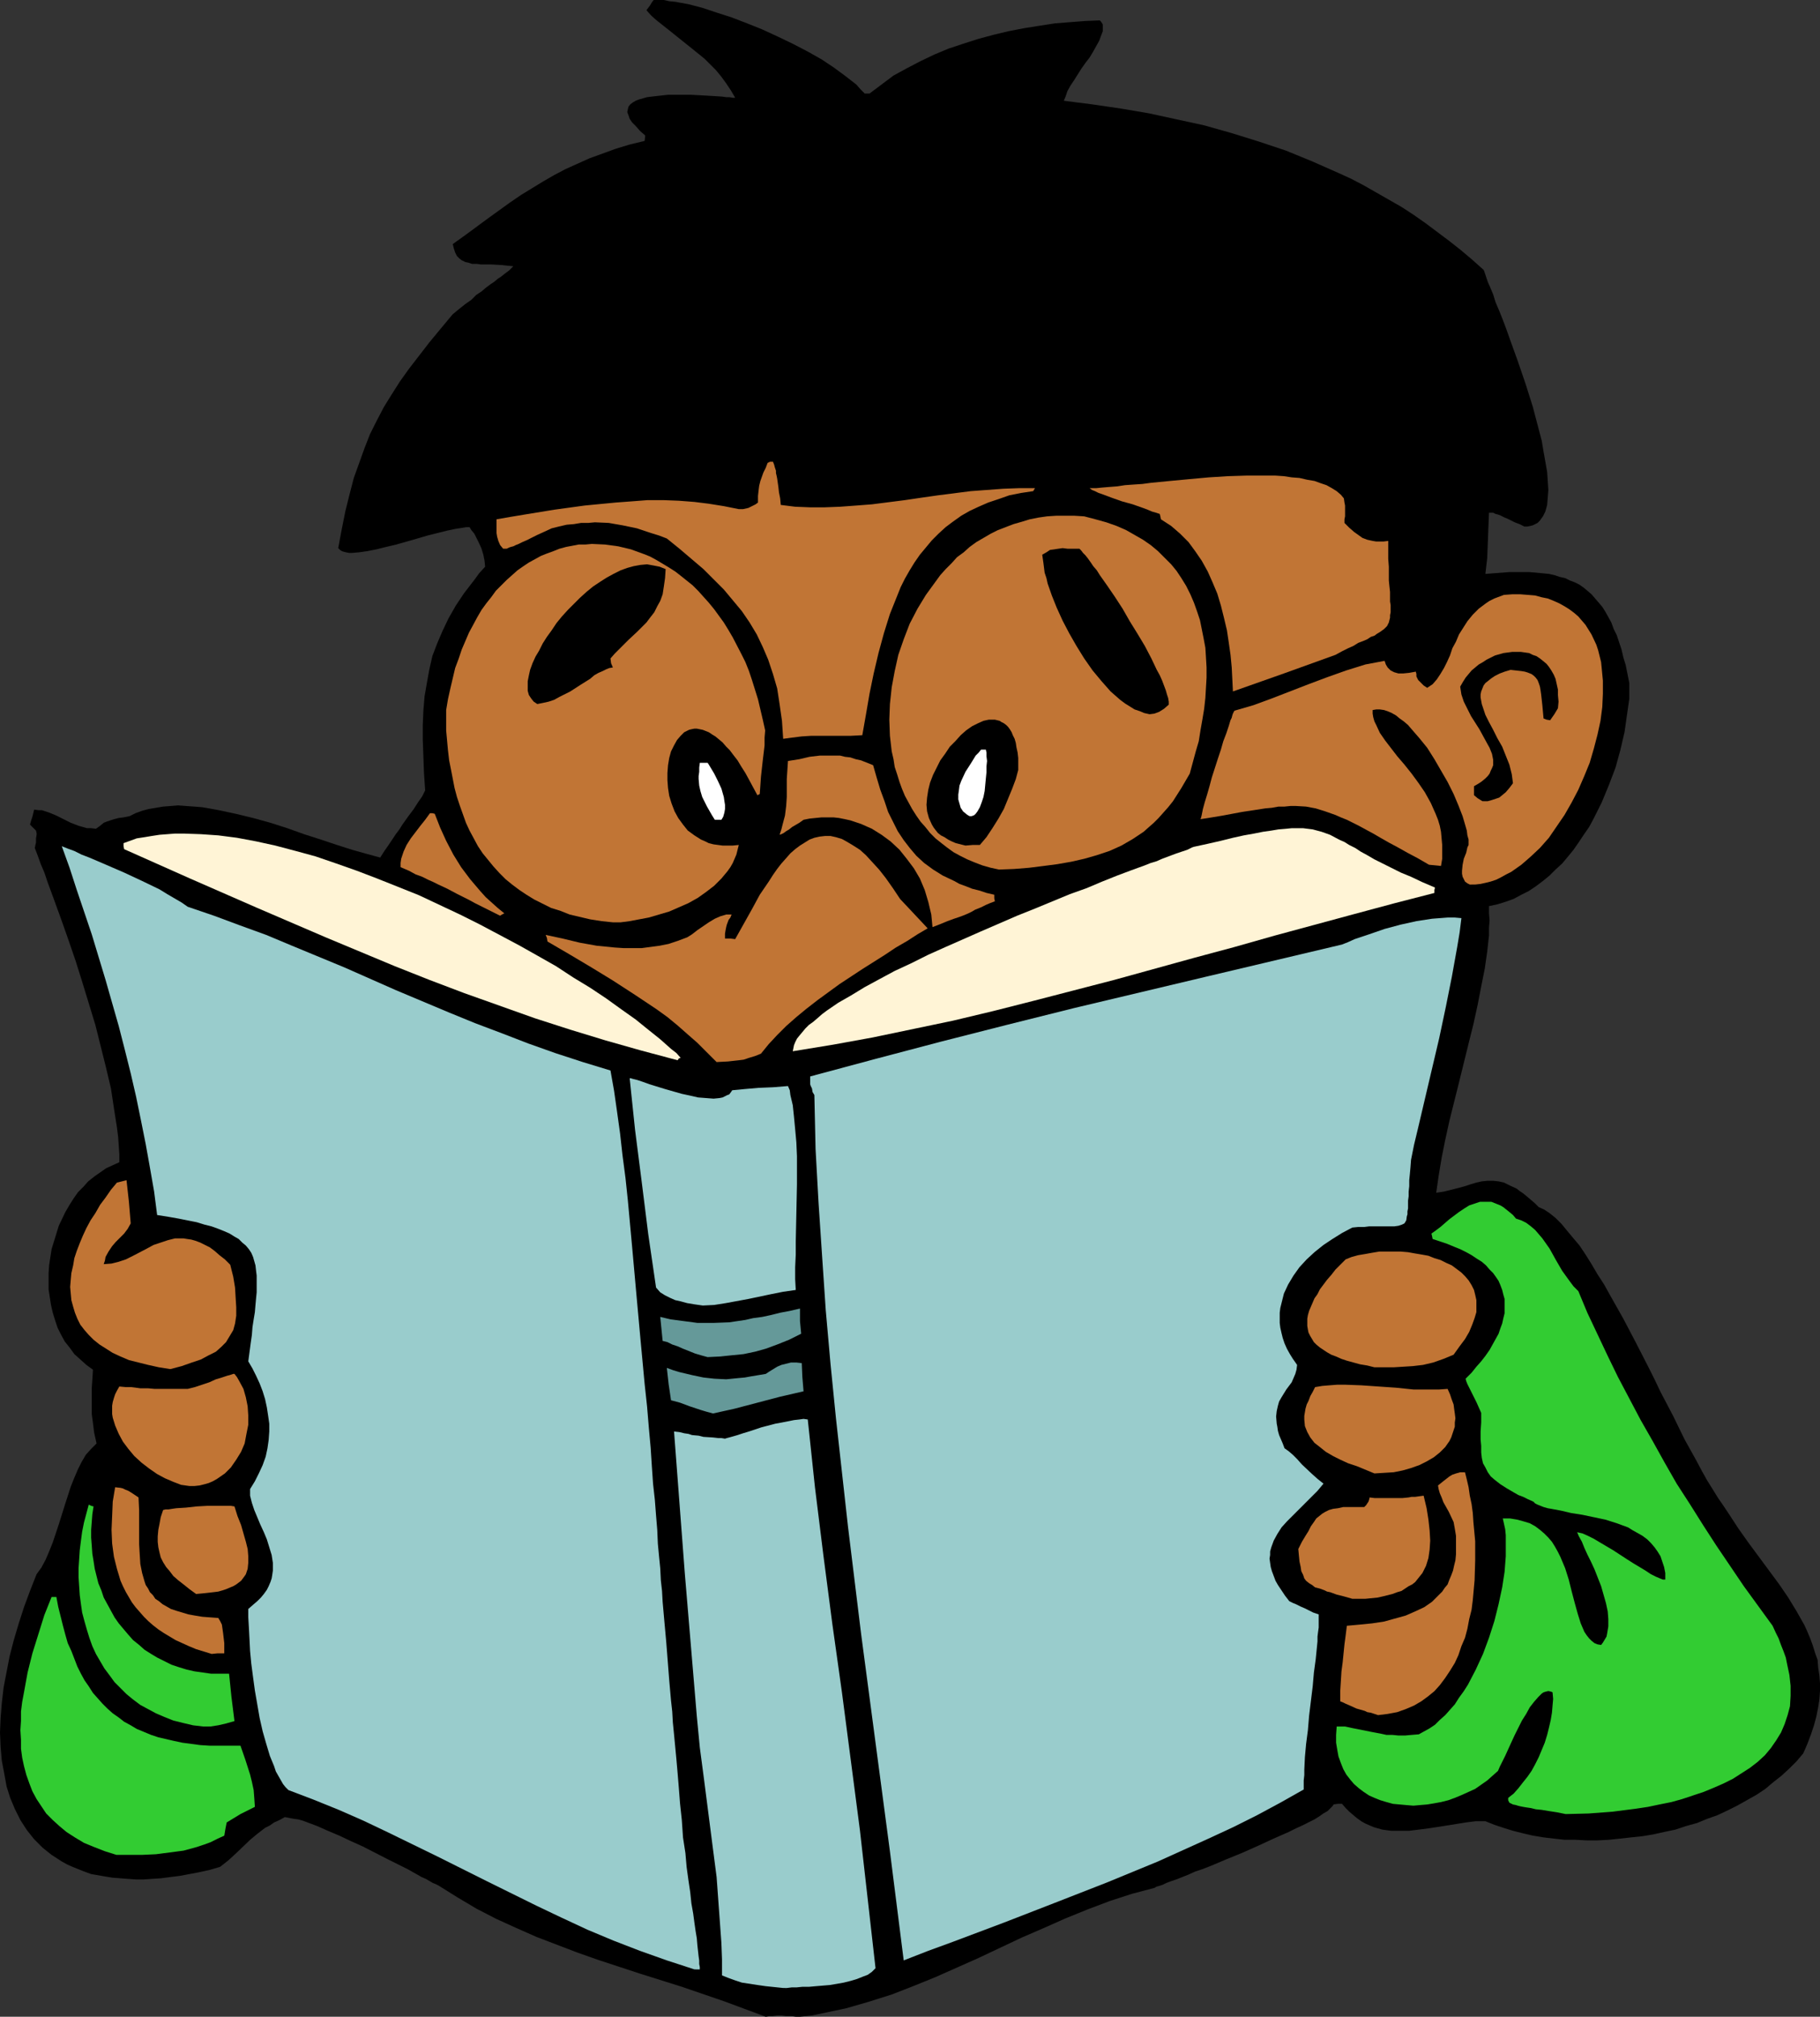 <?xml version="1.0" encoding="UTF-8" standalone="no"?>
<svg
   version="1.0"
   width="129.766mm"
   height="143.764mm"
   id="svg34"
   sodipodi:docname="Boy Reading 2.wmf"
   xmlns:inkscape="http://www.inkscape.org/namespaces/inkscape"
   xmlns:sodipodi="http://sodipodi.sourceforge.net/DTD/sodipodi-0.dtd"
   xmlns="http://www.w3.org/2000/svg"
   xmlns:svg="http://www.w3.org/2000/svg">
  <rect width="100%" height="100%" fill="#333333" stroke="none"/>
  <sodipodi:namedview
     id="namedview34"
     pagecolor="#ffffff"
     bordercolor="#000000"
     borderopacity="0.25"
     inkscape:showpageshadow="2"
     inkscape:pageopacity="0.0"
     inkscape:pagecheckerboard="0"
     inkscape:deskcolor="#d1d1d1"
     inkscape:document-units="mm" />
  <defs
     id="defs1">
    <pattern
       id="WMFhbasepattern"
       patternUnits="userSpaceOnUse"
       width="6"
       height="6"
       x="0"
       y="0" />
  </defs>
  <path
     style="fill:#000000;fill-opacity:1;fill-rule:evenodd;stroke:none"
     d="m 206.363,543.36 -5.656,-2.1 -5.656,-2.1 -11.312,-3.878 -11.312,-3.555 -11.312,-3.716 -5.494,-1.939 -5.494,-2.1 -5.494,-2.1 -5.494,-2.424 -5.333,-2.424 -5.333,-2.747 -5.171,-3.07 -5.171,-3.231 -0.646,-0.323 -0.808,-0.323 -1.939,-1.131 -1.131,-0.485 -1.131,-0.646 -2.586,-1.454 -2.909,-1.454 -2.909,-1.454 -6.302,-3.231 -3.232,-1.454 -3.07,-1.454 -3.07,-1.293 -2.909,-1.293 -2.586,-0.969 -1.293,-0.485 -1.131,-0.323 -1.131,-0.162 -0.97,-0.162 -0.808,-0.162 -0.808,-0.162 -1.454,0.808 -1.454,0.646 -1.131,0.808 -1.293,0.646 -2.101,1.616 -1.939,1.616 -3.717,3.555 -2.101,1.939 -2.262,1.777 -2.747,0.808 -2.909,0.646 -2.586,0.485 -2.586,0.485 -2.586,0.323 -2.424,0.323 -2.424,0.162 -2.262,0.162 h -2.262 l -2.101,-0.162 -2.101,-0.162 -2.101,-0.162 -1.939,-0.323 -3.717,-0.646 -1.778,-0.646 -1.616,-0.646 -1.616,-0.646 -1.454,-0.646 -1.454,-0.808 -2.747,-1.777 -2.424,-1.939 L 9.211,495.535 7.272,493.112 5.494,490.365 4.04,487.457 2.747,484.387 1.778,481.317 1.131,477.763 0.485,474.37 0.162,470.654 0,466.776 l 0.162,-3.878 0.323,-4.039 0.485,-4.201 0.808,-4.201 0.808,-4.201 1.131,-4.362 1.293,-4.362 1.454,-4.524 1.616,-4.362 1.778,-4.524 1.293,-1.777 1.131,-2.1 0.97,-2.262 0.97,-2.424 1.616,-4.847 1.616,-5.17 1.616,-5.009 0.97,-2.424 0.97,-2.262 0.97,-1.939 1.131,-1.939 1.454,-1.616 1.454,-1.454 -0.323,-1.454 -0.323,-1.454 -0.323,-2.585 -0.323,-2.424 v -2.424 -2.1 -2.424 l 0.162,-2.424 0.162,-2.585 -1.778,-1.293 -1.616,-1.454 -1.616,-1.454 -1.293,-1.777 -1.293,-1.616 -0.97,-1.777 -0.97,-1.939 -0.646,-1.939 -0.646,-2.1 -0.485,-2.1 -0.323,-2.1 -0.323,-2.1 v -2.262 -2.1 l 0.162,-2.262 0.323,-2.1 0.323,-2.1 0.646,-2.1 0.646,-2.1 0.646,-2.1 1.778,-3.716 1.131,-1.939 1.131,-1.777 1.131,-1.616 1.454,-1.454 1.293,-1.454 1.616,-1.293 1.616,-1.131 1.616,-1.131 1.778,-0.808 1.778,-0.808 v -2.1 l -0.162,-2.424 -0.162,-2.262 -0.323,-2.585 -0.808,-5.17 -0.808,-5.332 -1.293,-5.493 -1.454,-5.817 -1.454,-5.817 -1.778,-5.817 -1.778,-5.817 -1.778,-5.655 -1.939,-5.655 -1.939,-5.493 -1.939,-5.332 -1.778,-4.847 -0.808,-2.424 -0.97,-2.262 -0.808,-2.262 -0.808,-2.1 0.162,-0.808 0.162,-0.646 v -0.646 -0.485 l 0.162,-0.969 v -0.485 L 9.696,223.774 9.373,223.451 8.726,222.805 8.08,222.159 l 0.323,-1.131 0.323,-0.969 0.485,-1.939 1.131,0.162 h 0.97 l 1.939,0.646 1.939,0.808 1.939,0.969 1.939,0.969 2.101,0.808 2.262,0.646 h 1.131 l 1.293,0.162 1.131,-0.808 0.97,-0.808 0.808,-0.323 0.97,-0.323 0.97,-0.323 1.293,-0.323 1.293,-0.162 0.808,-0.162 0.808,-0.162 1.616,-0.808 1.778,-0.646 1.778,-0.485 1.939,-0.323 1.939,-0.323 2.101,-0.162 1.939,-0.162 2.101,0.162 2.262,0.162 2.101,0.162 4.525,0.808 4.525,0.969 4.686,1.131 4.686,1.293 4.525,1.454 4.525,1.616 4.525,1.454 4.363,1.454 4.04,1.293 4.04,1.131 1.778,0.485 1.778,0.485 1.131,-1.777 1.131,-1.616 0.97,-1.454 0.97,-1.454 0.97,-1.293 0.808,-1.293 1.616,-2.262 1.454,-1.939 1.131,-1.777 1.131,-1.616 0.808,-1.616 -0.323,-4.686 -0.162,-4.524 -0.162,-4.362 v -4.039 l 0.162,-3.878 0.323,-3.878 0.646,-3.716 0.646,-3.555 0.808,-3.555 1.293,-3.393 1.454,-3.393 1.616,-3.393 1.939,-3.393 2.262,-3.393 2.747,-3.555 1.293,-1.777 1.616,-1.777 -0.162,-1.616 -0.323,-1.616 -0.485,-1.616 -0.646,-1.454 -0.646,-1.293 -0.646,-1.293 -0.808,-0.969 -0.485,-0.808 h -0.808 l -0.97,0.162 -2.101,0.323 -2.262,0.485 -2.586,0.646 -2.586,0.646 -2.747,0.808 -5.656,1.616 -2.747,0.646 -2.586,0.646 -2.424,0.485 -2.262,0.323 -1.939,0.162 h -0.808 l -0.808,-0.162 -0.646,-0.162 -0.485,-0.162 -0.485,-0.323 -0.485,-0.485 0.97,-5.17 0.97,-4.847 1.131,-4.524 1.131,-4.362 1.454,-4.039 1.454,-4.039 1.454,-3.716 1.778,-3.555 1.939,-3.716 2.101,-3.393 2.262,-3.555 2.424,-3.393 2.747,-3.555 2.747,-3.555 3.07,-3.716 3.232,-3.878 1.778,-1.454 1.616,-1.293 1.616,-1.131 1.293,-1.293 1.454,-0.969 1.131,-0.969 1.293,-0.969 0.97,-0.646 0.97,-0.808 0.97,-0.646 0.808,-0.646 1.293,-0.969 0.485,-0.485 0.323,-0.323 0.323,-0.323 -1.616,-0.162 -1.454,-0.162 -2.909,-0.162 h -2.747 l -1.131,-0.162 h -1.293 l -0.97,-0.323 -0.808,-0.162 -0.97,-0.485 -0.646,-0.485 -0.646,-0.646 -0.485,-0.969 -0.323,-0.969 -0.323,-1.293 3.394,-2.424 3.07,-2.262 3.07,-2.262 2.909,-2.1 2.909,-2.1 3.07,-2.1 2.909,-1.777 2.909,-1.777 3.07,-1.777 3.07,-1.616 3.232,-1.454 3.232,-1.454 3.555,-1.293 3.555,-1.293 3.717,-1.131 4.04,-0.969 0.162,-1.454 -1.454,-1.293 -1.131,-1.293 -0.97,-0.969 -0.646,-0.969 -0.323,-0.969 -0.323,-0.808 0.162,-0.808 0.162,-0.646 0.485,-0.646 0.646,-0.485 0.808,-0.485 0.808,-0.323 1.131,-0.323 1.131,-0.323 1.293,-0.162 1.454,-0.162 2.909,-0.323 h 3.07 3.07 l 3.07,0.162 2.747,0.162 2.586,0.162 1.131,0.162 h 0.808 l 0.97,0.162 h 0.646 l -1.131,-1.939 -1.293,-1.939 -1.293,-1.777 -1.454,-1.777 -1.616,-1.616 -1.454,-1.454 -3.394,-2.747 -3.232,-2.585 L 180.022,7.917 176.952,5.493 175.497,4.201 174.205,2.747 175.174,1.454 175.659,0.646 176.144,0 h 1.293 1.454 l 1.454,0.323 1.616,0.162 1.778,0.323 1.778,0.323 3.717,0.969 3.878,1.293 4.04,1.293 4.202,1.616 4.04,1.616 4.202,1.939 4.04,1.939 4.04,2.1 3.717,2.1 3.394,2.262 3.07,2.262 1.454,1.131 1.454,1.131 1.131,1.293 1.131,1.131 h 1.293 l 3.232,-2.424 3.232,-2.424 3.555,-1.939 3.717,-1.939 3.717,-1.777 3.878,-1.616 3.878,-1.293 4.04,-1.293 4.202,-1.131 4.04,-0.969 4.202,-0.808 4.04,-0.646 4.202,-0.646 4.04,-0.323 4.202,-0.323 3.878,-0.162 0.323,0.323 0.323,0.485 0.162,0.323 v 0.646 1.131 l -0.485,1.293 -0.485,1.293 -0.808,1.454 -0.808,1.454 -0.97,1.616 -1.131,1.454 -1.131,1.616 -1.939,3.07 -0.97,1.454 -0.808,1.454 -0.485,1.454 -0.485,1.131 7.595,0.969 7.757,1.131 7.595,1.293 7.434,1.616 7.434,1.616 7.434,2.1 7.272,2.262 7.272,2.424 7.11,2.908 6.949,3.07 3.555,1.616 3.394,1.777 3.394,1.939 3.394,1.939 3.394,1.939 3.232,2.1 3.232,2.262 3.232,2.424 3.232,2.424 3.07,2.424 3.07,2.585 3.07,2.747 0.162,0.323 0.162,0.485 0.323,0.969 0.485,1.454 0.646,1.454 0.808,1.939 0.646,2.1 0.97,2.262 0.97,2.424 0.97,2.585 0.97,2.747 2.101,5.817 2.101,6.14 1.939,6.14 1.616,6.14 0.808,3.07 0.485,2.908 0.485,2.747 0.485,2.747 0.162,2.424 0.162,2.424 -0.162,2.1 -0.162,1.939 -0.485,1.777 -0.646,1.293 -0.485,0.646 -0.323,0.485 -0.646,0.646 -0.646,0.323 -0.646,0.323 -0.646,0.162 -0.808,0.162 h -0.808 l -1.293,-0.646 -1.293,-0.485 -0.97,-0.485 -0.97,-0.485 -0.808,-0.323 -0.646,-0.323 -0.646,-0.323 -0.485,-0.162 -0.646,-0.162 -0.646,-0.323 h -1.131 l -0.162,4.039 -0.162,4.201 -0.162,4.039 -0.485,4.201 2.101,-0.162 2.101,-0.162 2.101,-0.162 h 1.939 1.939 1.778 l 1.778,0.162 1.778,0.162 1.616,0.162 1.454,0.323 1.454,0.485 1.454,0.323 1.293,0.646 1.293,0.485 1.293,0.646 1.131,0.808 0.97,0.808 1.131,0.969 0.97,1.131 0.97,1.131 0.97,1.131 0.808,1.293 0.808,1.454 0.808,1.454 0.646,1.777 0.808,1.616 0.646,1.939 0.646,1.939 0.485,2.1 0.646,2.1 0.485,2.424 0.485,2.424 v 2.1 2.1 l -0.646,4.524 -0.646,4.524 -1.131,4.847 -1.293,4.686 -1.778,4.686 -1.939,4.686 -2.262,4.524 -1.131,2.1 -1.454,2.1 -1.293,1.939 -1.454,2.1 -1.454,1.777 -1.616,1.939 -1.778,1.616 -1.616,1.616 -1.778,1.454 -1.939,1.454 -1.939,1.293 -1.939,0.969 -2.101,1.131 -2.262,0.808 -2.101,0.646 -2.262,0.485 v 1.939 l 0.162,1.939 -0.162,1.939 v 2.1 l -0.485,4.362 -0.646,4.524 -0.97,4.847 -0.97,5.009 -1.131,5.17 -1.293,5.17 -2.586,10.502 -2.586,10.34 -1.131,5.17 -0.97,4.847 -0.808,4.847 -0.646,4.524 2.101,-0.323 1.939,-0.485 1.939,-0.485 1.778,-0.485 1.454,-0.485 1.616,-0.485 1.454,-0.323 1.616,-0.162 h 1.454 l 1.454,0.162 1.454,0.323 1.616,0.808 1.778,0.808 0.808,0.646 0.97,0.646 0.97,0.808 2.101,1.777 1.131,1.131 1.454,0.646 1.454,0.969 1.616,1.293 1.616,1.616 1.454,1.777 1.616,1.939 1.778,2.1 1.616,2.424 1.616,2.585 1.616,2.747 1.778,2.747 1.616,2.908 3.555,6.301 3.394,6.463 3.394,6.624 1.616,3.231 1.616,3.393 3.394,6.463 3.07,6.301 1.616,2.908 1.616,2.908 1.454,2.747 1.454,2.585 1.616,2.585 1.293,2.1 1.454,2.1 1.293,1.939 2.747,4.201 2.747,3.878 2.747,3.716 2.747,3.716 2.747,3.716 2.424,3.555 2.262,3.716 2.101,3.716 0.808,1.777 0.808,1.939 0.646,1.777 0.646,2.1 0.646,1.777 0.162,2.1 0.323,2.1 0.162,2.1 v 2.1 l -0.162,2.262 -0.323,2.1 -0.485,2.424 -0.646,2.424 -0.808,2.424 -0.97,2.585 -1.131,2.585 -1.778,2.1 -1.939,1.939 -2.101,1.939 -2.262,1.777 -2.101,1.777 -2.424,1.616 -2.586,1.454 -2.586,1.454 -2.586,1.293 -2.747,1.293 -2.747,0.969 -2.747,1.131 -2.909,0.808 -2.909,0.969 -3.07,0.646 -2.909,0.646 -2.909,0.485 -3.07,0.323 -2.909,0.323 -3.07,0.323 -3.07,0.162 h -2.909 l -3.07,-0.162 h -2.909 l -2.909,-0.323 -2.747,-0.323 -2.909,-0.485 -2.747,-0.646 -2.586,-0.646 -2.586,-0.808 -2.424,-0.808 -2.424,-0.969 h -2.586 l -2.586,0.323 -5.01,0.808 -5.171,0.808 -2.586,0.323 -2.586,0.323 h -2.424 -2.424 l -2.424,-0.323 -2.262,-0.646 -1.131,-0.485 -1.131,-0.485 -1.131,-0.646 -1.131,-0.808 -0.97,-0.808 -1.131,-0.969 -0.97,-0.969 -0.97,-1.131 h -1.131 l -1.131,0.162 -0.323,0.485 -0.646,0.646 -0.646,0.646 -1.131,0.646 -1.131,0.808 -1.293,0.808 -1.616,0.808 -1.616,0.808 -1.778,0.808 -1.939,0.969 -4.04,1.777 -4.202,1.939 -4.363,1.939 -4.363,1.777 -4.202,1.777 -2.101,0.808 -1.939,0.646 -1.778,0.808 -1.616,0.646 -1.616,0.646 -1.454,0.485 -1.293,0.485 -0.97,0.485 -0.97,0.323 -0.646,0.162 -0.323,0.162 -0.162,0.162 -6.141,1.616 -5.979,1.939 -5.979,2.262 -5.979,2.424 -5.818,2.585 -5.979,2.585 -5.818,2.747 -5.818,2.747 -5.818,2.585 -5.818,2.585 -5.979,2.424 -5.818,2.262 -6.141,1.939 -6.141,1.777 -3.07,0.646 -3.07,0.646 -3.07,0.646 -3.232,0.323 h -1.131 l -0.97,-0.162 h -0.97 -0.646 l -1.293,-0.162 h -0.97 l -1.454,0.162 h -0.808 z"
     id="path1" />
  <path
     style="fill:#99cccc;fill-opacity:1;fill-rule:evenodd;stroke:none"
     d="m 211.049,535.605 -4.686,-0.485 -2.262,-0.323 -2.101,-0.323 -2.101,-0.323 -1.939,-0.646 -1.778,-0.646 -1.616,-0.646 v -4.362 l -0.162,-4.362 -0.646,-8.886 -0.646,-8.886 -1.131,-8.725 -2.262,-17.611 -1.131,-8.563 -0.808,-8.402 -3.232,-38.454 -2.909,-38.292 1.454,0.162 1.293,0.323 1.131,0.162 0.97,0.323 1.778,0.162 1.293,0.323 2.586,0.162 1.454,0.162 h 0.808 l 0.97,0.162 0.485,-0.162 0.646,-0.162 1.131,-0.323 1.131,-0.323 1.454,-0.485 1.616,-0.485 3.394,-1.131 3.717,-0.969 1.778,-0.323 1.616,-0.323 1.616,-0.323 1.454,-0.162 1.131,-0.162 1.131,0.162 1.939,18.257 2.262,18.257 2.424,18.581 2.586,18.419 2.424,18.581 2.424,18.581 2.101,18.581 2.101,18.581 -0.97,0.969 -1.131,0.808 -1.293,0.485 -1.616,0.646 -1.616,0.485 -1.939,0.485 -3.717,0.646 -3.878,0.323 -1.778,0.162 h -1.778 l -1.616,0.162 h -1.293 l -1.293,0.162 z"
     id="path2" />
  <path
     style="fill:#99cccc;fill-opacity:1;fill-rule:evenodd;stroke:none"
     d="m 187.133,530.596 -7.434,-2.424 -7.272,-2.585 -7.11,-2.747 -6.949,-2.908 -6.949,-3.231 -6.787,-3.231 -13.413,-6.624 -13.251,-6.624 -13.251,-6.463 -6.787,-3.231 -6.626,-2.908 -6.787,-2.747 -6.787,-2.585 -0.808,-0.808 -0.646,-0.808 -0.646,-1.131 -0.646,-1.131 -0.646,-1.131 -0.485,-1.454 -1.131,-2.747 -0.97,-3.231 -0.97,-3.393 -0.808,-3.555 -0.646,-3.716 -0.646,-3.716 -0.485,-3.555 -0.485,-3.716 -0.323,-3.393 -0.162,-3.231 -0.162,-3.07 -0.162,-2.747 v -1.131 -1.131 l 1.293,-1.131 1.131,-0.969 0.97,-0.969 0.808,-0.969 0.808,-1.131 0.485,-0.969 0.485,-1.131 0.323,-0.969 0.162,-0.969 0.162,-1.131 v -2.1 l -0.323,-2.1 -0.646,-2.1 -0.646,-2.1 -0.808,-1.939 -0.97,-2.1 -0.808,-1.939 -0.808,-1.939 -0.646,-1.939 -0.485,-1.939 v -1.777 l 1.293,-2.1 1.131,-2.262 0.97,-2.1 0.808,-2.262 0.485,-2.262 0.323,-2.262 0.162,-2.262 v -2.1 l -0.323,-2.262 -0.323,-2.1 -0.485,-2.262 -0.646,-2.1 -0.808,-2.1 -0.97,-2.1 -0.97,-1.939 -1.131,-1.939 0.323,-2.424 0.323,-2.424 0.323,-2.262 0.162,-2.1 0.323,-2.1 0.323,-1.939 0.162,-1.939 0.162,-1.777 0.162,-1.616 v -1.616 -1.454 -1.454 l -0.162,-1.293 -0.162,-1.454 -0.323,-1.131 -0.323,-1.131 -0.485,-1.131 -0.646,-0.969 -0.808,-0.969 -0.97,-0.808 -0.97,-0.969 -1.131,-0.646 -1.293,-0.808 -1.454,-0.646 -1.616,-0.646 -1.778,-0.646 -1.939,-0.485 -2.101,-0.646 -2.424,-0.485 -2.424,-0.485 -2.747,-0.485 -3.07,-0.485 -0.808,-6.301 -1.131,-6.463 -1.131,-6.301 -1.293,-6.463 -1.293,-6.301 -1.454,-6.301 -1.616,-6.463 -1.616,-6.301 -3.555,-12.441 -3.717,-12.279 -4.04,-11.956 -1.939,-5.978 -2.101,-5.817 1.616,0.646 1.778,0.646 1.939,0.969 2.101,0.808 2.262,0.969 2.262,0.969 4.848,2.1 4.848,2.262 4.686,2.262 2.101,1.293 1.939,1.131 1.939,1.131 1.616,1.131 7.11,2.424 6.949,2.585 7.11,2.585 6.949,2.908 14.059,5.817 13.898,6.14 14.221,5.978 7.11,2.908 7.272,2.747 7.11,2.747 7.272,2.585 7.434,2.424 7.434,2.262 0.97,5.493 0.808,5.655 0.808,5.817 0.646,5.817 0.808,6.14 0.646,6.14 1.131,12.279 1.131,12.602 1.131,12.441 1.131,12.118 0.646,5.978 0.485,5.817 0.485,5.332 0.323,5.009 0.323,4.686 0.485,4.362 0.323,4.201 0.323,3.878 0.162,3.716 0.323,3.393 0.323,3.231 0.162,3.231 0.323,2.908 0.162,2.908 0.485,5.493 0.485,5.332 0.808,10.34 0.485,5.493 0.323,2.908 0.162,2.908 0.323,3.231 0.323,3.393 0.323,3.393 0.323,3.716 0.323,3.878 0.323,4.201 0.485,4.524 0.323,4.686 0.646,4.201 0.323,3.716 0.485,3.555 0.485,3.231 0.323,3.07 0.485,2.747 0.323,2.424 0.323,2.262 0.323,1.939 0.162,1.939 0.162,1.454 0.162,1.454 0.162,1.131 v 0.969 l 0.162,0.808 v 0.646 z"
     id="path3" />
  <path
     style="fill:#99cccc;fill-opacity:1;fill-rule:evenodd;stroke:none"
     d="m 243.531,528.172 -3.717,-29.406 -3.878,-29.244 -3.878,-29.244 -3.555,-29.083 -1.616,-14.541 -1.616,-14.541 -1.454,-14.541 -1.293,-14.541 -0.97,-14.38 -0.97,-14.541 -0.808,-14.541 -0.323,-14.541 -0.485,-0.808 -0.162,-0.969 -0.323,-0.646 -0.162,-0.485 v -0.969 -1.131 l 17.453,-4.686 17.776,-4.686 17.776,-4.524 18.099,-4.524 36.037,-8.563 36.198,-8.563 1.616,-0.646 1.778,-0.808 3.878,-1.293 4.202,-1.454 4.202,-1.131 4.363,-0.969 2.101,-0.323 2.101,-0.323 2.101,-0.162 2.101,-0.162 h 1.939 l 1.778,0.162 -0.485,3.878 -0.646,3.878 -1.454,8.079 -1.616,8.079 -1.778,8.402 -3.878,16.48 -1.939,8.24 -0.97,4.039 -0.808,4.039 -0.162,2.1 -0.162,1.777 -0.162,1.616 v 1.616 l -0.162,1.454 v 1.293 l -0.162,1.131 v 1.131 0.969 l -0.162,0.808 v 0.808 l -0.162,0.485 -0.162,1.131 -0.485,0.808 -0.646,0.323 -0.97,0.323 -1.131,0.162 h -1.454 -5.333 l -1.293,0.162 h -1.616 l -1.616,0.162 -2.747,1.454 -2.586,1.616 -2.424,1.616 -2.424,1.939 -2.101,1.939 -1.939,2.1 -1.616,2.262 -1.454,2.424 -1.131,2.424 -0.323,1.293 -0.323,1.293 -0.323,1.293 -0.162,1.293 v 1.293 1.454 l 0.162,1.293 0.323,1.454 0.323,1.293 0.485,1.454 0.646,1.454 0.808,1.454 0.808,1.293 1.131,1.616 -0.162,1.293 -0.323,1.131 -0.485,1.131 -0.485,1.131 -1.454,1.939 -1.293,2.1 -0.646,1.131 -0.323,1.131 -0.323,1.454 -0.162,1.454 0.162,1.939 0.162,0.808 0.162,1.131 0.323,1.131 0.485,1.131 0.485,1.131 0.485,1.293 1.131,0.808 1.131,0.969 1.131,1.131 1.293,1.454 2.747,2.585 1.454,1.293 1.616,1.293 -1.616,1.939 -1.616,1.616 -3.394,3.393 -1.616,1.616 -1.616,1.616 -1.454,1.616 -1.131,1.777 -0.97,1.777 -0.646,1.777 -0.323,1.131 v 0.969 l -0.162,0.969 0.162,1.131 0.162,1.131 0.323,1.131 0.485,1.293 0.485,1.293 0.646,1.131 0.97,1.454 0.97,1.454 1.131,1.454 0.97,0.485 0.808,0.323 1.293,0.646 1.131,0.485 0.97,0.485 0.646,0.323 0.646,0.323 1.454,0.485 v 0.162 0.323 2.1 0.969 l -0.162,1.131 -0.162,1.293 v 1.293 l -0.162,1.616 -0.323,3.231 -0.485,3.555 -0.323,3.716 -0.97,7.917 -0.323,3.878 -0.485,3.716 -0.323,3.555 -0.162,3.393 v 1.454 l -0.162,1.454 v 1.293 1.131 l -6.302,3.555 -6.302,3.393 -6.464,3.231 -6.626,3.07 -6.787,3.07 -6.787,3.07 -13.736,5.655 -14.059,5.493 -13.736,5.332 -13.736,5.17 -6.626,2.424 z"
     id="path4" />
  <path
     style="fill:#32cc32;fill-opacity:1;fill-rule:evenodd;stroke:none"
     d="m 31.35,499.736 -3.07,-0.969 -2.909,-1.131 -2.747,-1.131 -2.424,-1.454 -2.262,-1.454 -1.939,-1.616 -1.778,-1.616 -1.778,-1.777 -1.293,-1.939 L 9.858,484.71 8.726,482.61 7.918,480.509 7.11,478.247 6.464,475.824 5.979,473.562 5.656,471.138 v -2.424 L 5.494,466.13 5.656,463.706 v -2.585 l 0.323,-2.585 0.485,-2.585 0.97,-5.332 1.293,-5.17 1.616,-5.17 1.616,-5.17 1.939,-4.847 h 1.293 l 0.485,2.585 0.646,2.585 0.646,2.585 0.646,2.424 0.646,2.262 0.97,2.1 0.808,2.1 0.808,2.1 0.97,1.939 0.97,1.777 1.131,1.616 1.131,1.777 1.293,1.454 1.293,1.454 1.293,1.293 1.454,1.293 1.616,1.131 1.454,1.131 1.778,0.969 1.616,0.969 1.939,0.808 1.939,0.808 1.939,0.646 2.101,0.485 2.101,0.485 2.262,0.485 2.424,0.323 2.424,0.323 2.586,0.162 h 2.586 2.747 2.909 l 1.293,3.716 1.293,4.039 0.485,1.939 0.485,2.262 0.162,2.1 0.162,2.424 -3.878,1.939 -3.717,2.262 -0.323,1.616 -0.323,1.939 -1.778,0.808 -1.939,0.969 -1.778,0.646 -1.939,0.646 -3.555,0.969 -3.717,0.485 -3.717,0.485 -3.555,0.162 h -3.555 z"
     id="path5" />
  <path
     style="fill:#32cc32;fill-opacity:1;fill-rule:evenodd;stroke:none"
     d="m 421.937,488.749 -2.424,-0.485 -2.101,-0.323 -1.939,-0.323 -1.616,-0.162 -1.293,-0.323 -1.131,-0.162 -0.97,-0.162 -0.808,-0.162 -0.646,-0.162 -0.485,-0.162 -0.808,-0.162 -0.97,-0.485 -0.323,-0.646 v -0.646 l 1.454,-1.131 1.293,-1.454 1.131,-1.454 1.293,-1.616 1.131,-1.616 0.97,-1.777 0.97,-1.939 0.808,-1.939 0.808,-1.939 0.646,-2.1 0.485,-1.939 0.485,-2.1 0.323,-1.939 0.162,-1.939 0.162,-1.777 -0.162,-1.777 -0.323,-0.162 -0.646,-0.162 h -0.323 l -0.646,0.162 -0.485,0.162 -0.485,0.323 -0.97,0.969 -1.131,1.293 -1.131,1.454 -0.97,1.777 -1.131,1.777 -1.939,3.878 -0.97,2.1 -0.808,1.777 -0.808,1.777 -0.808,1.616 -0.323,0.646 -0.323,0.646 -0.485,1.131 -1.454,1.293 -1.454,1.293 -1.616,1.131 -1.616,1.131 -1.778,0.808 -1.778,0.808 -1.939,0.808 -1.778,0.646 -1.939,0.485 -1.778,0.323 -1.939,0.323 -1.939,0.162 -1.778,0.162 -1.939,-0.162 -1.778,-0.162 -1.778,-0.162 -1.778,-0.485 -1.616,-0.485 -1.616,-0.646 -1.454,-0.646 -1.454,-0.969 -1.293,-0.969 -1.293,-1.131 -0.97,-1.131 -1.131,-1.454 -0.808,-1.454 -0.646,-1.616 -0.646,-1.777 -0.323,-1.777 -0.323,-1.939 v -2.1 l 0.162,-2.262 h 2.262 l 2.262,0.485 2.424,0.485 2.424,0.485 2.586,0.485 1.454,0.323 h 1.616 l 1.616,0.162 h 1.778 l 1.778,-0.162 1.939,-0.162 1.454,-0.808 1.454,-0.808 1.454,-0.969 1.293,-1.293 1.454,-1.293 1.293,-1.454 1.293,-1.454 1.131,-1.777 1.293,-1.777 1.131,-1.777 2.101,-4.039 1.939,-4.201 1.616,-4.362 1.454,-4.524 1.131,-4.524 0.97,-4.524 0.646,-4.201 0.162,-2.1 0.162,-2.1 v -1.939 -1.777 -1.939 l -0.162,-1.616 -0.323,-1.454 -0.323,-1.454 h 1.939 l 1.939,0.323 1.778,0.485 1.616,0.485 1.454,0.808 1.293,0.969 1.131,0.969 1.131,1.131 0.97,1.131 0.808,1.293 0.808,1.454 0.646,1.293 1.293,3.07 0.97,3.07 0.808,3.231 0.808,3.07 0.808,2.908 0.808,2.585 0.485,1.131 0.485,1.131 0.646,0.969 0.646,0.808 0.646,0.646 0.808,0.646 0.808,0.323 0.97,0.162 0.485,-0.646 0.485,-0.808 0.485,-0.808 0.162,-0.808 0.323,-1.939 v -1.939 l -0.162,-2.1 -0.485,-2.262 -0.646,-2.262 -0.646,-2.262 -1.778,-4.524 -0.97,-2.1 -0.97,-1.939 -0.808,-1.777 -0.646,-1.616 -0.808,-1.454 -0.485,-1.131 1.454,0.323 1.454,0.646 1.616,0.808 1.616,0.969 3.555,2.1 3.717,2.424 1.778,1.131 1.616,0.969 1.616,0.969 1.454,0.969 1.293,0.646 1.131,0.485 0.808,0.323 h 0.323 0.323 v -1.777 l -0.323,-1.616 -0.485,-1.454 -0.485,-1.454 -0.808,-1.293 -0.808,-1.131 -0.97,-1.131 -0.97,-0.969 -1.293,-0.969 -1.131,-0.646 -1.454,-0.808 -1.293,-0.808 -3.07,-1.131 -3.07,-0.969 -3.07,-0.646 -3.07,-0.646 -3.07,-0.485 -2.747,-0.646 -2.586,-0.485 -0.97,-0.162 -1.131,-0.323 -0.808,-0.323 -0.808,-0.323 -0.646,-0.323 -0.485,-0.485 -1.454,-0.646 -1.293,-0.646 -1.293,-0.485 -1.131,-0.646 -1.939,-1.131 -1.778,-1.131 -1.454,-1.131 -1.131,-0.969 -0.808,-1.131 -0.646,-1.293 -0.646,-1.131 -0.323,-1.454 -0.162,-1.454 v -1.777 l -0.162,-1.777 v -2.1 l 0.162,-2.424 V 380.659 l -1.293,-2.908 -1.293,-2.585 -0.646,-1.293 -0.485,-0.969 -0.323,-0.808 -0.162,-0.646 1.616,-1.616 1.293,-1.616 1.293,-1.454 1.131,-1.454 1.131,-1.616 0.808,-1.454 0.808,-1.454 0.808,-1.454 0.485,-1.454 0.485,-1.293 0.323,-1.454 0.323,-1.293 v -1.293 -1.293 -1.293 l -0.323,-1.131 -0.323,-1.293 -0.485,-1.293 -0.485,-1.131 -0.646,-0.969 -0.808,-1.131 -0.97,-0.969 -0.97,-1.131 -1.131,-0.969 -1.293,-0.808 -1.454,-0.969 -1.454,-0.808 -1.616,-0.808 -1.616,-0.646 -1.939,-0.808 -1.939,-0.646 -1.939,-0.646 -0.162,-0.808 -0.162,-0.646 1.131,-0.808 1.293,-0.969 2.424,-2.1 2.586,-1.939 1.454,-0.969 1.293,-0.808 1.454,-0.485 1.454,-0.485 h 1.616 1.454 l 1.616,0.646 0.808,0.323 0.808,0.485 0.808,0.646 0.808,0.646 0.97,0.808 0.808,0.969 1.454,0.485 1.293,0.646 1.293,0.969 1.131,0.969 0.97,1.131 0.97,1.131 1.939,2.747 1.616,2.908 1.778,3.07 2.101,2.908 0.97,1.293 1.293,1.293 2.424,5.817 2.747,5.817 2.747,5.817 2.747,5.655 3.07,5.817 3.07,5.817 3.232,5.655 3.232,5.817 3.232,5.655 3.555,5.493 3.555,5.655 3.555,5.493 3.717,5.493 3.717,5.493 3.878,5.332 3.878,5.332 0.808,1.777 0.808,1.616 0.646,1.777 0.646,1.616 0.646,1.777 0.323,1.616 0.646,3.07 0.323,2.908 v 2.747 l -0.162,2.747 -0.646,2.424 -0.808,2.424 -0.97,2.262 -1.293,2.1 -1.454,2.1 -1.616,1.939 -1.939,1.777 -2.101,1.616 -2.262,1.454 -2.262,1.454 -2.586,1.293 -2.586,1.131 -2.747,1.131 -2.909,0.969 -2.909,0.969 -2.909,0.808 -3.232,0.646 -3.07,0.646 -3.232,0.485 -6.302,0.808 -6.464,0.485 z"
     id="path6" />
  <path
     style="fill:#32cc32;fill-opacity:1;fill-rule:evenodd;stroke:none"
     d="m 54.782,465.16 -2.747,-0.323 -2.747,-0.646 -2.586,-0.646 -2.424,-0.969 -2.262,-0.969 -2.101,-1.131 -2.101,-1.131 -1.939,-1.454 -1.778,-1.454 -1.616,-1.616 -1.616,-1.616 -1.293,-1.777 -1.454,-1.939 -1.131,-1.939 -1.131,-1.939 -0.97,-2.1 -0.808,-2.262 -0.646,-2.1 -0.646,-2.262 -0.646,-2.424 -0.323,-2.262 -0.323,-2.424 -0.162,-2.424 -0.162,-2.424 v -2.424 l 0.162,-2.424 0.162,-2.424 0.323,-2.585 0.323,-2.424 0.485,-2.424 0.646,-2.424 0.646,-2.424 0.646,0.323 0.646,0.162 -0.323,2.1 -0.162,2.1 -0.162,2.1 v 2.1 l 0.162,2.1 0.162,2.262 0.323,1.939 0.323,2.1 0.485,1.939 0.485,1.939 0.808,1.939 0.646,1.939 0.97,1.777 0.97,1.777 0.97,1.777 1.131,1.616 2.586,3.07 1.293,1.454 1.616,1.293 1.454,1.293 1.778,1.131 1.616,0.969 1.939,0.969 1.939,0.969 1.939,0.646 2.101,0.646 2.101,0.485 2.262,0.323 2.262,0.323 h 2.424 2.424 l 0.646,6.301 0.808,6.463 -2.262,0.646 -2.101,0.485 -2.101,0.323 z"
     id="path7" />
  <path
     style="fill:#c17535;fill-opacity:1;fill-rule:evenodd;stroke:none"
     d="m 371.356,462.09 -0.97,-0.323 -0.97,-0.323 -0.97,-0.162 -0.646,-0.323 -1.131,-0.323 -1.131,-0.323 -1.778,-0.808 -1.131,-0.485 -0.646,-0.323 -0.808,-0.323 v -2.908 l 0.162,-2.585 0.162,-2.585 0.323,-2.424 0.485,-4.847 0.323,-2.424 0.323,-2.585 3.555,-0.323 3.232,-0.323 3.232,-0.485 2.909,-0.808 2.909,-0.808 2.586,-1.131 2.424,-1.131 2.101,-1.454 1.778,-1.777 0.97,-0.969 0.646,-0.969 0.808,-0.969 0.485,-1.293 0.485,-1.131 0.485,-1.293 0.323,-1.454 0.323,-1.293 0.162,-1.616 v -1.616 -1.616 -1.777 l -0.323,-1.939 -0.323,-1.777 -1.293,-2.747 -1.454,-2.585 -0.485,-1.293 -0.485,-1.131 -0.323,-1.131 -0.162,-0.969 0.808,-0.646 0.808,-0.646 1.454,-1.131 0.808,-0.485 0.97,-0.323 1.131,-0.323 h 1.293 l 0.485,1.939 0.485,2.1 0.323,2.262 0.485,2.262 0.323,2.424 0.162,2.424 0.485,5.17 v 5.17 l -0.162,5.332 -0.485,5.332 -0.323,2.585 -0.646,2.585 -0.485,2.585 -0.646,2.424 -0.97,2.262 -0.808,2.424 -0.97,2.1 -1.293,2.1 -1.293,1.939 -1.454,1.939 -1.454,1.616 -1.778,1.454 -1.778,1.293 -1.939,1.131 -2.262,0.969 -2.262,0.808 -2.586,0.485 z"
     id="path8" />
  <path
     style="fill:#c17535;fill-opacity:1;fill-rule:evenodd;stroke:none"
     d="m 57.045,445.61 -2.101,-0.646 -2.101,-0.646 -1.939,-0.808 -1.778,-0.808 -1.778,-0.808 -3.232,-1.939 -1.454,-0.969 -1.454,-1.131 -1.293,-1.131 -1.131,-1.131 -1.131,-1.293 -1.131,-1.293 -0.97,-1.293 -1.616,-2.747 -0.808,-1.616 -0.646,-1.454 -0.97,-3.231 -0.808,-3.231 -0.485,-3.555 -0.162,-3.716 0.162,-3.716 0.162,-3.878 0.646,-3.878 1.454,0.162 0.646,0.162 0.646,0.323 0.808,0.323 0.808,0.485 0.97,0.646 0.97,0.646 0.162,3.393 v 3.231 3.07 2.908 l 0.162,2.747 0.162,2.585 0.485,2.424 0.646,2.262 0.323,0.969 0.646,0.969 0.485,0.969 0.808,0.808 0.646,0.969 0.97,0.646 0.97,0.808 1.131,0.646 1.131,0.646 1.454,0.485 1.616,0.485 1.616,0.485 1.778,0.323 1.939,0.323 2.101,0.162 2.262,0.162 0.485,0.808 0.485,0.969 0.162,1.131 0.162,1.131 0.323,2.747 v 2.747 h -1.778 z"
     id="path9" />
  <path
     style="fill:#c17535;fill-opacity:1;fill-rule:evenodd;stroke:none"
     d="m 364.408,430.746 -2.262,-0.646 -1.939,-0.485 -1.778,-0.646 -0.808,-0.162 -0.646,-0.323 -1.293,-0.485 -1.293,-0.323 -0.808,-0.646 -0.808,-0.485 -0.808,-0.646 -0.485,-0.646 -0.323,-0.969 -0.485,-0.969 -0.162,-1.131 -0.323,-1.454 -0.162,-1.616 -0.162,-1.777 0.97,-1.939 0.485,-0.808 0.485,-0.808 0.808,-1.293 0.646,-1.293 0.808,-1.131 0.646,-0.969 0.808,-0.646 0.808,-0.646 0.808,-0.485 0.97,-0.485 1.131,-0.323 1.293,-0.162 1.454,-0.323 h 1.616 1.939 2.101 l 0.485,-0.485 0.323,-0.485 0.323,-0.485 0.162,-0.485 0.162,-0.646 1.293,0.162 h 1.131 1.131 4.04 1.293 l 1.616,-0.162 0.808,-0.162 h 0.97 l 1.131,-0.162 1.131,-0.162 0.808,3.393 0.485,3.07 0.323,2.908 0.162,2.747 -0.162,2.424 -0.323,2.262 -0.646,2.1 -0.97,1.939 -0.646,0.808 -0.646,0.808 -0.646,0.808 -0.808,0.646 -0.97,0.485 -0.97,0.646 -0.97,0.646 -1.131,0.323 -1.293,0.485 -1.293,0.323 -1.293,0.323 -1.454,0.323 -1.616,0.162 -1.616,0.162 h -1.778 z"
     id="path10" />
  <path
     style="fill:#c17535;fill-opacity:1;fill-rule:evenodd;stroke:none"
     d="m 52.843,429.453 -1.778,-1.293 -1.616,-1.293 -1.454,-1.131 -1.293,-1.131 -0.97,-1.293 -0.97,-1.131 -0.808,-1.293 -0.646,-1.293 -0.323,-1.293 -0.323,-1.454 -0.162,-1.454 v -1.454 l 0.162,-1.777 0.323,-1.616 0.323,-1.777 0.646,-1.939 0.646,-0.162 h 0.808 l 0.97,-0.162 1.131,-0.162 2.586,-0.162 2.909,-0.323 2.909,-0.162 h 2.747 2.586 0.97 l 0.97,0.162 0.808,2.585 0.97,2.424 0.646,2.262 0.646,2.262 0.485,1.939 0.162,1.939 v 1.777 l -0.162,1.616 -0.485,1.454 -0.323,0.485 -0.485,0.646 -0.485,0.646 -0.646,0.485 -0.646,0.485 -0.808,0.485 -0.808,0.323 -1.131,0.485 -0.97,0.323 -1.131,0.323 -1.293,0.162 -1.454,0.162 -1.454,0.162 z"
     id="path11" />
  <path
     style="fill:#c17535;fill-opacity:1;fill-rule:evenodd;stroke:none"
     d="m 51.066,400.371 -2.262,-0.323 -2.101,-0.808 -2.262,-0.969 -2.101,-1.131 -2.101,-1.454 -2.101,-1.616 -1.939,-1.777 -1.616,-1.939 -1.454,-1.939 -1.131,-2.1 -0.97,-2.262 -0.646,-2.1 -0.162,-0.969 v -1.131 -1.131 l 0.162,-0.969 0.323,-1.131 0.323,-0.969 0.485,-0.969 0.646,-1.131 1.778,0.162 h 1.454 l 1.293,0.162 1.131,0.162 h 1.131 0.97 l 1.778,0.162 h 1.778 1.939 5.171 l 1.939,-0.485 3.878,-1.293 1.778,-0.808 1.616,-0.485 1.454,-0.485 0.646,-0.162 0.485,-0.162 0.485,-0.162 h 0.323 l 0.646,0.808 0.646,1.131 1.131,2.1 0.646,2.262 0.485,2.424 0.162,2.424 v 2.585 l -0.485,2.424 -0.485,2.585 -0.97,2.262 -1.293,2.1 -1.454,2.1 -0.808,0.808 -0.808,0.808 -2.101,1.454 -1.131,0.646 -1.131,0.485 -1.131,0.323 -1.293,0.323 -1.454,0.162 z"
     id="path12" />
  <path
     style="fill:#c17535;fill-opacity:1;fill-rule:evenodd;stroke:none"
     d="m 370.387,396.978 -4.686,-1.939 -2.424,-0.808 -2.101,-0.969 -1.939,-0.969 -1.939,-1.131 -1.616,-1.293 -1.454,-1.131 -1.131,-1.454 -0.808,-1.454 -0.323,-0.808 -0.323,-0.808 -0.162,-1.777 v -0.969 l 0.162,-0.969 0.162,-0.969 0.323,-1.131 0.485,-0.969 0.485,-1.293 0.646,-1.131 0.646,-1.293 1.939,-0.323 1.939,-0.162 2.101,-0.162 h 2.101 l 4.363,0.162 4.686,0.323 4.686,0.323 4.686,0.485 h 4.686 2.262 l 2.262,-0.162 0.646,1.454 0.485,1.454 0.485,1.293 0.162,1.293 0.162,1.131 0.162,1.293 -0.162,1.131 v 1.131 l -0.323,0.969 -0.323,0.969 -0.323,0.969 -0.485,0.969 -1.131,1.616 -1.454,1.454 -1.616,1.293 -1.939,1.131 -1.939,0.969 -2.262,0.808 -2.262,0.646 -2.424,0.485 -2.586,0.162 z"
     id="path13" />
  <path
     style="fill:#659999;fill-opacity:1;fill-rule:evenodd;stroke:none"
     d="m 192.142,380.821 -1.778,-0.485 -1.616,-0.485 -2.909,-0.969 -2.586,-0.969 -2.424,-0.646 -0.646,-4.362 -0.485,-4.362 1.778,0.646 1.616,0.485 3.394,0.808 3.07,0.646 2.909,0.323 3.232,0.162 3.232,-0.323 1.778,-0.162 1.778,-0.323 1.939,-0.323 1.939,-0.323 0.97,-0.646 2.101,-1.293 1.131,-0.485 1.293,-0.323 1.293,-0.323 h 1.454 l 1.454,0.162 0.162,3.716 0.323,3.878 -6.302,1.454 -6.141,1.616 -3.07,0.808 -3.07,0.808 -2.909,0.646 z"
     id="path14" />
  <path
     style="fill:#c17535;fill-opacity:1;fill-rule:evenodd;stroke:none"
     d="m 45.894,368.864 -3.07,-0.485 -2.909,-0.646 -2.586,-0.646 -2.586,-0.646 -2.262,-0.969 -2.101,-0.969 -1.778,-1.131 -1.778,-1.131 -1.616,-1.293 -1.293,-1.293 -1.131,-1.293 -1.131,-1.454 -0.808,-1.616 -0.646,-1.616 -0.485,-1.616 -0.485,-1.777 -0.162,-1.777 -0.162,-1.777 0.162,-1.939 0.162,-1.777 0.485,-2.1 0.323,-1.939 0.646,-1.939 0.808,-2.1 0.808,-1.939 0.97,-2.1 1.131,-2.1 1.293,-1.939 1.293,-2.262 1.454,-1.939 1.454,-2.1 1.616,-1.939 1.293,-0.323 1.293,-0.323 0.646,5.817 0.485,5.817 -0.808,1.454 -0.97,1.293 -1.131,1.131 -1.131,1.131 -0.97,1.131 -0.97,1.454 -0.808,1.454 -0.162,0.969 -0.323,0.969 2.101,-0.162 1.939,-0.485 1.939,-0.646 1.939,-0.969 3.717,-1.939 1.778,-0.969 1.939,-0.646 1.939,-0.646 1.939,-0.485 h 1.131 1.131 l 0.97,0.162 1.131,0.162 1.131,0.323 1.293,0.485 1.293,0.646 1.293,0.646 1.293,0.969 1.293,1.131 1.454,1.131 1.454,1.454 0.808,3.231 0.485,2.908 0.162,2.747 0.162,2.585 v 2.262 l -0.323,2.1 -0.485,1.777 -0.97,1.616 -0.97,1.616 -1.293,1.293 -1.454,1.293 -1.939,0.969 -2.101,1.131 -2.424,0.808 -2.747,0.969 z"
     id="path15" />
  <path
     style="fill:#c17535;fill-opacity:1;fill-rule:evenodd;stroke:none"
     d="m 370.387,368.38 -1.939,-0.485 -1.939,-0.323 -1.778,-0.485 -1.778,-0.485 -1.454,-0.485 -1.454,-0.646 -1.293,-0.485 -1.131,-0.646 -0.97,-0.646 -0.97,-0.646 -0.97,-0.808 -0.646,-0.646 -0.485,-0.808 -0.485,-0.808 -0.485,-0.969 -0.162,-0.808 -0.162,-0.969 v -0.969 -0.969 l 0.162,-0.969 0.323,-1.131 0.485,-1.131 0.485,-1.131 0.485,-1.131 0.808,-1.131 0.646,-1.293 0.97,-1.293 0.97,-1.293 1.131,-1.293 1.131,-1.454 1.293,-1.293 1.454,-1.454 1.616,-0.646 1.778,-0.485 1.939,-0.323 1.778,-0.323 1.939,-0.323 h 1.939 3.878 l 1.939,0.162 1.778,0.323 1.939,0.323 1.778,0.323 1.616,0.646 1.616,0.485 1.616,0.808 1.454,0.646 1.293,0.969 1.293,0.969 0.97,0.969 0.97,1.131 0.808,1.293 0.646,1.293 0.323,1.293 0.323,1.454 v 1.616 1.616 l -0.485,1.616 -0.646,1.777 -0.808,1.939 -1.131,1.939 -1.454,1.939 -1.616,2.262 -2.747,1.131 -2.747,0.969 -2.747,0.646 -2.747,0.323 -2.586,0.162 -2.586,0.162 z"
     id="path16" />
  <path
     style="fill:#659999;fill-opacity:1;fill-rule:evenodd;stroke:none"
     d="m 190.688,365.633 -1.778,-0.485 -1.616,-0.485 -3.232,-1.293 -1.454,-0.646 -1.454,-0.485 -1.293,-0.646 -1.293,-0.323 -0.323,-3.231 -0.323,-3.231 2.747,0.646 2.424,0.323 2.424,0.323 2.424,0.323 h 2.262 2.101 l 4.202,-0.162 4.363,-0.646 2.101,-0.485 2.424,-0.323 2.262,-0.485 2.586,-0.646 2.586,-0.485 2.747,-0.646 v 3.393 l 0.323,3.393 -1.616,0.808 -1.616,0.808 -3.232,1.293 -3.07,1.131 -2.909,0.808 -3.07,0.646 -3.232,0.323 -3.07,0.323 z"
     id="path17" />
  <path
     style="fill:#99cccc;fill-opacity:1;fill-rule:evenodd;stroke:none"
     d="m 189.395,351.738 -2.262,-0.323 -1.939,-0.323 -1.778,-0.485 -1.454,-0.323 -1.454,-0.646 -1.293,-0.646 -1.293,-0.808 -1.131,-1.293 -2.101,-14.38 -1.778,-14.218 -1.778,-13.895 -1.454,-13.895 h 0.323 l 0.485,0.162 0.646,0.162 0.646,0.162 1.454,0.485 1.778,0.646 2.101,0.646 2.101,0.646 4.525,1.293 2.262,0.485 2.101,0.485 2.101,0.162 2.101,0.162 1.616,-0.162 0.808,-0.162 0.646,-0.323 0.646,-0.323 0.485,-0.162 0.485,-0.646 0.323,-0.485 1.778,-0.162 1.616,-0.162 3.717,-0.323 3.878,-0.162 4.04,-0.323 0.485,1.131 0.162,1.293 0.646,2.747 0.323,3.07 0.323,3.393 0.323,3.555 0.162,3.716 v 7.594 l -0.162,7.755 -0.162,7.594 v 3.555 l -0.162,3.393 v 3.231 l 0.162,2.908 -3.394,0.485 -3.232,0.646 -6.141,1.293 -6.141,1.131 -3.07,0.485 z"
     id="path18" />
  <path
     style="fill:#c17535;fill-opacity:1;fill-rule:evenodd;stroke:none"
     d="m 193.112,286.141 -2.586,-2.585 -2.586,-2.585 -2.586,-2.262 -2.747,-2.424 -2.747,-2.262 -2.909,-2.1 -5.818,-3.878 -5.979,-3.878 -5.818,-3.555 -5.979,-3.555 -5.818,-3.393 -0.162,-0.969 -0.323,-0.808 4.525,0.969 4.686,1.131 4.525,0.808 4.848,0.485 2.424,0.162 h 2.424 2.424 l 2.424,-0.323 2.424,-0.323 2.424,-0.485 2.424,-0.808 2.586,-0.969 1.293,-0.808 1.454,-1.131 3.07,-2.1 1.616,-0.969 1.454,-0.646 1.616,-0.485 h 0.808 0.646 l -0.323,0.808 -0.485,0.646 -0.485,1.293 -0.162,0.646 -0.162,0.808 -0.162,0.969 v 1.293 h 1.454 l 1.293,0.162 4.525,-8.079 2.101,-3.878 2.424,-3.555 1.131,-1.777 1.131,-1.616 1.131,-1.454 1.293,-1.454 1.131,-1.293 1.293,-1.131 1.293,-0.969 1.293,-0.808 1.293,-0.808 1.293,-0.485 1.454,-0.323 1.454,-0.162 h 1.454 l 1.454,0.323 1.616,0.485 1.454,0.808 1.616,0.969 1.778,1.131 1.616,1.454 1.778,1.939 1.778,1.939 1.778,2.262 1.939,2.747 1.939,2.908 7.434,7.917 -2.747,1.616 -2.747,1.777 -3.07,1.777 -2.909,1.939 -6.141,3.878 -6.141,4.039 -5.979,4.362 -2.909,2.262 -2.747,2.262 -2.747,2.424 -2.424,2.424 -2.262,2.424 -2.101,2.585 -1.616,0.646 -1.616,0.485 -1.454,0.485 -1.293,0.162 -2.909,0.323 z"
     id="path19" />
  <path
     style="fill:#fff4d6;fill-opacity:1;fill-rule:evenodd;stroke:none"
     d="m 182.608,285.656 -9.696,-2.585 -9.696,-2.747 -9.534,-2.908 -9.534,-3.07 -9.534,-3.393 -9.534,-3.393 -9.373,-3.555 -9.373,-3.716 -18.584,-7.755 -18.422,-7.917 -18.099,-7.917 -17.776,-7.917 -0.162,-0.808 v -0.808 l 1.778,-0.646 1.778,-0.646 2.101,-0.323 1.939,-0.323 2.101,-0.323 2.101,-0.162 2.101,-0.162 h 2.262 l 4.686,0.162 4.686,0.323 5.01,0.646 5.171,0.969 5.171,1.131 5.494,1.454 5.333,1.454 5.656,1.939 5.494,1.939 5.494,2.1 5.656,2.262 5.656,2.262 5.494,2.585 5.494,2.585 5.494,2.747 5.171,2.747 5.171,2.747 5.171,2.908 4.848,2.747 4.686,3.07 4.525,2.747 4.363,2.908 4.04,2.908 3.878,2.747 3.394,2.747 3.232,2.585 2.909,2.585 1.454,1.131 1.131,1.293 -0.485,0.162 z"
     id="path20" />
  <path
     style="fill:#fff4d6;fill-opacity:1;fill-rule:evenodd;stroke:none"
     d="m 213.635,283.232 0.162,-0.808 0.162,-0.808 0.323,-0.808 0.485,-0.969 0.646,-0.808 0.808,-0.969 0.808,-0.969 0.97,-0.969 1.131,-0.808 1.131,-0.969 1.293,-1.131 1.293,-0.969 3.07,-2.1 3.394,-1.939 3.717,-2.262 3.878,-2.1 4.202,-2.262 4.525,-2.1 4.525,-2.262 4.686,-2.1 9.534,-4.201 9.696,-4.201 4.848,-1.939 4.686,-1.939 4.686,-1.939 4.525,-1.616 4.202,-1.777 4.04,-1.616 3.878,-1.454 3.555,-1.293 1.616,-0.646 1.616,-0.485 1.454,-0.646 1.293,-0.485 1.293,-0.485 1.293,-0.485 0.97,-0.323 0.97,-0.323 0.97,-0.323 0.646,-0.323 0.646,-0.323 0.485,-0.162 3.717,-0.808 3.555,-0.808 3.232,-0.808 2.909,-0.646 2.747,-0.485 2.424,-0.485 2.262,-0.323 1.939,-0.323 1.939,-0.162 1.616,-0.162 h 1.616 1.454 l 1.293,0.162 1.293,0.162 2.424,0.646 2.262,0.808 2.424,1.293 1.454,0.646 1.293,0.808 1.616,0.808 1.454,0.969 1.778,0.969 1.939,1.131 2.262,1.131 2.262,1.131 2.586,1.293 2.747,1.131 3.07,1.454 3.394,1.454 -0.162,0.646 v 0.808 l -10.666,2.747 -10.827,2.908 -21.493,5.817 -10.827,3.07 -10.827,2.908 -21.654,5.978 -21.816,5.655 -10.827,2.747 -10.827,2.585 -10.827,2.262 -10.827,2.262 -10.666,1.939 z"
     id="path21" />
  <path
     style="fill:#c17535;fill-opacity:1;fill-rule:evenodd;stroke:none"
     d="m 251.288,249.787 -0.323,-3.393 -0.808,-3.393 -0.97,-3.231 -1.293,-3.07 -1.616,-2.747 -1.939,-2.585 -1.939,-2.424 -2.424,-2.262 -2.424,-1.777 -2.586,-1.616 -2.909,-1.293 -1.454,-0.485 -1.454,-0.485 -1.454,-0.323 -1.616,-0.323 -1.454,-0.162 h -1.616 -1.616 l -1.616,0.162 -1.616,0.162 -1.616,0.323 -1.131,0.808 -1.939,1.131 -0.808,0.646 -0.808,0.485 -0.646,0.485 -0.646,0.323 -0.485,0.162 0.485,-1.454 0.323,-1.293 0.646,-2.424 0.323,-2.585 0.162,-2.424 v -4.847 l 0.162,-2.424 0.162,-2.424 3.07,-0.485 2.747,-0.646 2.747,-0.323 h 2.747 2.747 l 1.293,0.323 1.454,0.162 1.454,0.485 1.454,0.323 1.616,0.646 1.616,0.646 0.97,3.393 0.97,3.231 1.131,3.07 0.97,2.908 1.293,2.585 1.293,2.585 1.616,2.424 1.616,2.1 1.778,2.1 2.101,1.939 2.424,1.777 2.586,1.616 3.07,1.454 1.454,0.808 1.778,0.646 1.616,0.646 1.939,0.485 1.939,0.646 2.101,0.485 v 0.969 l 0.162,0.808 -1.293,0.485 -1.131,0.485 -1.293,0.646 -1.616,0.646 -0.808,0.485 -0.97,0.485 -1.131,0.485 -1.293,0.485 -1.454,0.485 -1.778,0.646 -1.939,0.808 z"
     id="path22" />
  <path
     style="fill:#c17535;fill-opacity:1;fill-rule:evenodd;stroke:none"
     d="m 165.155,248.495 -3.07,-0.323 -3.07,-0.485 -2.747,-0.646 -2.747,-0.646 -2.424,-0.969 -2.586,-0.808 -2.262,-1.131 -2.262,-1.131 -2.101,-1.293 -1.939,-1.293 -1.939,-1.454 -1.778,-1.454 -1.616,-1.616 -1.616,-1.777 -1.454,-1.777 -1.454,-1.777 -1.293,-1.939 -1.131,-2.1 -1.131,-2.1 -0.97,-2.1 -0.808,-2.262 -0.808,-2.262 -0.808,-2.424 -0.646,-2.424 -0.97,-5.009 -0.485,-2.424 -0.323,-2.747 -0.485,-5.332 v -5.493 l 0.485,-2.908 0.646,-2.908 0.646,-2.747 0.646,-2.747 0.97,-2.585 0.808,-2.424 0.97,-2.262 0.97,-2.262 1.131,-2.1 1.131,-2.1 1.131,-1.939 1.293,-1.777 1.293,-1.616 1.293,-1.777 1.454,-1.454 1.454,-1.454 1.454,-1.293 1.454,-1.293 1.616,-1.131 1.454,-0.969 3.232,-1.777 1.616,-0.646 1.778,-0.646 1.616,-0.646 1.778,-0.485 3.394,-0.646 h 1.778 l 1.778,-0.162 3.555,0.162 3.555,0.485 3.394,0.808 3.555,1.293 1.616,0.646 1.778,0.969 1.616,0.969 1.616,0.969 1.778,1.131 1.454,1.131 1.616,1.293 1.616,1.293 1.454,1.454 1.454,1.616 1.454,1.616 1.454,1.777 1.293,1.777 1.293,1.777 1.293,2.1 1.131,1.939 2.262,4.362 1.131,2.262 0.97,2.424 0.808,2.424 0.808,2.585 0.808,2.585 0.646,2.747 0.646,2.747 0.646,2.908 -0.162,1.939 v 2.1 l -0.485,4.039 -0.485,4.362 -0.323,4.686 -0.646,0.323 -1.131,-2.1 -1.131,-2.1 -0.97,-1.777 -1.131,-1.777 -0.97,-1.616 -1.131,-1.454 -0.97,-1.293 -0.97,-0.969 -0.97,-1.131 -0.97,-0.808 -0.97,-0.808 -0.808,-0.485 -0.97,-0.646 -0.808,-0.323 -0.808,-0.323 -0.808,-0.162 -0.808,-0.162 h -0.646 l -0.808,0.162 -0.646,0.162 -1.293,0.646 -0.97,0.969 -0.97,1.131 -0.808,1.454 -0.808,1.616 -0.485,1.777 -0.323,1.939 -0.162,2.1 v 1.939 l 0.162,2.1 0.323,2.1 0.646,2.1 0.808,2.1 0.97,1.777 1.293,1.777 1.293,1.616 1.778,1.293 1.778,1.131 1.131,0.485 0.97,0.485 1.293,0.323 2.424,0.323 h 1.454 1.293 l 1.616,-0.162 -0.323,1.293 -0.323,1.293 -0.485,1.131 -0.485,1.131 -0.646,1.131 -0.808,1.131 -1.616,1.939 -1.939,1.939 -2.101,1.616 -2.262,1.616 -2.586,1.454 -2.586,1.131 -2.586,1.131 -2.747,0.808 -2.747,0.808 -2.586,0.485 -2.586,0.485 -2.424,0.323 z"
     id="path23" />
  <path
     style="fill:#c17535;fill-opacity:1;fill-rule:evenodd;stroke:none"
     d="m 134.774,246.717 -1.293,-0.646 -1.293,-0.646 -2.262,-1.131 -1.939,-0.969 -1.778,-0.969 -1.616,-0.808 -1.293,-0.646 -2.747,-1.454 -2.424,-1.131 -1.293,-0.646 -1.454,-0.646 -1.616,-0.808 -1.778,-0.646 -1.778,-0.969 -2.262,-0.969 v -1.131 l 0.162,-1.131 0.323,-0.969 0.323,-0.969 0.808,-1.777 1.131,-1.777 2.586,-3.393 1.293,-1.616 1.293,-1.777 h 0.646 l 0.646,0.162 1.454,3.716 1.616,3.555 1.939,3.716 2.101,3.393 2.424,3.231 2.747,3.231 1.454,1.616 1.616,1.454 1.616,1.454 1.778,1.454 -0.646,0.323 z"
     id="path24" />
  <path
     style="fill:#c17535;fill-opacity:1;fill-rule:evenodd;stroke:none"
     d="m 396.081,238.316 -0.646,-0.323 -0.646,-0.485 -0.323,-0.646 -0.323,-0.646 -0.162,-0.808 v -0.808 l 0.162,-1.616 0.323,-1.616 0.646,-1.616 0.323,-1.454 0.323,-0.646 v -0.485 -0.969 l -0.323,-1.131 -0.162,-1.293 -0.323,-1.131 -0.808,-2.747 -1.131,-2.908 -1.293,-3.07 -1.616,-3.231 -1.778,-3.07 -1.778,-3.07 -1.939,-3.07 -2.101,-2.585 -2.101,-2.424 -0.97,-1.131 -1.131,-0.969 -1.131,-0.808 -0.97,-0.808 -1.131,-0.646 -1.131,-0.485 -0.97,-0.323 -1.131,-0.162 h -0.97 l -0.97,0.162 v 0.969 l 0.162,0.969 0.323,1.131 0.485,0.969 0.97,2.1 1.454,2.1 1.616,2.1 1.616,2.1 1.939,2.262 1.939,2.424 1.778,2.424 1.778,2.585 1.616,2.908 1.293,2.908 0.646,1.616 0.485,1.616 0.323,1.616 0.162,1.777 0.162,1.777 v 1.777 1.939 l -0.323,1.939 -1.616,-0.162 -1.616,-0.162 -3.07,-1.777 -2.747,-1.454 -2.586,-1.454 -2.424,-1.293 -2.262,-1.293 -1.939,-1.131 -2.101,-1.131 -1.778,-0.969 -1.616,-0.808 -1.616,-0.808 -1.616,-0.646 -1.454,-0.646 -2.747,-0.969 -2.586,-0.808 -2.586,-0.485 -2.747,-0.162 h -1.454 l -1.616,0.162 h -1.616 l -1.778,0.323 -1.778,0.162 -2.101,0.323 -2.101,0.323 -2.101,0.323 -2.586,0.485 -2.586,0.485 -2.909,0.485 -3.07,0.485 0.162,-0.485 0.162,-0.646 0.323,-1.616 0.485,-1.777 0.646,-2.1 0.646,-2.262 0.646,-2.424 1.616,-5.009 0.808,-2.424 0.646,-2.262 0.808,-2.1 0.646,-1.939 0.485,-1.616 0.323,-0.646 0.162,-0.646 0.162,-0.485 0.162,-0.323 0.162,-0.323 0.162,-0.162 5.01,-1.454 4.848,-1.777 10.019,-3.878 5.171,-1.939 5.01,-1.777 5.171,-1.616 2.586,-0.485 2.586,-0.485 0.323,0.969 0.485,0.808 0.808,0.808 0.97,0.485 1.131,0.323 h 1.293 l 1.616,-0.162 1.778,-0.323 0.162,0.646 v 0.646 l 0.162,0.323 0.323,0.646 0.323,0.323 0.485,0.485 0.646,0.646 0.97,0.646 1.454,-0.969 1.131,-1.293 0.97,-1.454 0.97,-1.616 0.808,-1.616 0.808,-1.777 0.646,-1.939 0.97,-1.777 0.808,-1.939 1.131,-1.777 1.131,-1.777 1.454,-1.777 1.616,-1.616 1.939,-1.454 0.97,-0.646 1.293,-0.646 1.293,-0.485 1.293,-0.485 2.262,-0.162 h 2.101 l 2.101,0.162 1.939,0.162 1.778,0.485 1.616,0.323 1.616,0.646 1.454,0.646 1.454,0.808 1.293,0.808 1.293,0.969 1.131,0.969 0.97,1.131 0.97,1.131 0.808,1.293 0.808,1.293 1.293,2.747 0.485,1.454 0.808,3.231 0.162,1.616 0.323,3.393 v 3.555 l -0.162,3.555 -0.485,3.716 -0.808,3.716 -0.97,3.716 -1.131,3.878 -1.454,3.555 -1.616,3.716 -1.778,3.393 -1.939,3.393 -2.101,3.07 -2.101,3.07 -2.424,2.747 -2.586,2.424 -2.424,2.1 -2.747,1.939 -1.293,0.646 -1.454,0.808 -1.293,0.646 -1.454,0.485 -1.293,0.323 -1.454,0.323 -1.454,0.162 z"
     id="path25" />
  <path
     style="fill:#c17535;fill-opacity:1;fill-rule:evenodd;stroke:none"
     d="m 269.225,234.277 -2.262,-0.485 -2.262,-0.646 -2.101,-0.808 -1.939,-0.808 -1.939,-0.969 -1.778,-0.969 -1.778,-1.293 -1.454,-1.131 -1.616,-1.293 -1.454,-1.454 -1.293,-1.616 -1.293,-1.454 -1.131,-1.616 -1.131,-1.777 -0.97,-1.777 -0.97,-1.777 -0.808,-1.939 -0.646,-1.777 -0.646,-2.1 -0.646,-1.939 -0.323,-2.1 -0.485,-2.1 -0.485,-4.201 -0.162,-4.362 0.162,-4.201 0.485,-4.524 0.808,-4.362 0.97,-4.362 1.454,-4.201 1.616,-4.201 2.101,-4.039 2.262,-3.716 2.586,-3.555 1.293,-1.777 1.454,-1.616 1.616,-1.616 1.454,-1.616 1.778,-1.293 1.616,-1.454 1.778,-1.293 1.939,-1.131 1.939,-1.131 1.939,-0.969 2.101,-0.808 2.101,-0.808 2.262,-0.646 2.101,-0.646 2.424,-0.485 2.262,-0.323 2.424,-0.162 h 2.586 2.424 l 2.586,0.162 3.07,0.808 2.909,0.808 2.747,0.969 2.586,1.131 2.262,1.293 2.262,1.293 2.101,1.454 1.939,1.616 1.778,1.777 1.778,1.777 1.454,1.777 1.293,1.939 1.293,2.1 1.131,2.262 0.97,2.262 0.808,2.262 0.808,2.424 0.485,2.424 0.485,2.424 0.485,2.585 0.162,2.585 0.162,2.747 v 2.747 l -0.162,2.747 -0.162,2.747 -0.323,2.908 -0.485,2.908 -0.485,2.747 -0.485,3.07 -0.808,2.747 -1.616,5.978 -1.131,1.939 -1.131,1.939 -1.131,1.777 -1.131,1.777 -1.293,1.616 -1.293,1.454 -1.293,1.454 -1.293,1.293 -1.293,1.131 -1.454,1.293 -2.909,1.939 -3.07,1.777 -3.232,1.454 -3.394,1.131 -3.394,0.969 -3.555,0.808 -3.717,0.646 -3.717,0.485 -3.878,0.485 -4.04,0.323 z"
     id="path26" />
  <path
     style="fill:#000000;fill-opacity:1;fill-rule:evenodd;stroke:none"
     d="m 260.176,227.814 -1.293,-0.323 -1.293,-0.323 -1.131,-0.485 -0.97,-0.485 -0.97,-0.646 -0.97,-0.485 -0.808,-0.646 -0.646,-0.808 -0.485,-0.646 -0.485,-0.808 -0.808,-1.777 -0.485,-1.777 -0.162,-1.777 0.162,-1.939 0.323,-2.1 0.485,-1.939 0.808,-2.1 0.97,-1.939 0.97,-1.939 1.293,-1.777 1.293,-1.939 1.454,-1.454 1.454,-1.616 1.454,-1.293 1.616,-1.131 1.616,-0.808 1.454,-0.646 1.454,-0.323 h 1.616 l 1.293,0.323 0.485,0.323 0.646,0.323 0.646,0.485 0.485,0.485 0.485,0.646 0.485,0.808 0.323,0.808 0.485,0.969 0.323,1.131 0.162,1.131 0.323,1.454 0.162,1.454 v 1.454 1.777 l -0.646,2.424 -0.97,2.585 -1.131,2.747 -1.131,2.747 -1.454,2.585 -1.616,2.585 -1.616,2.424 -1.778,2.1 h -1.939 z"
     id="path27" />
  <path
     style="fill:#ffffff;fill-opacity:1;fill-rule:evenodd;stroke:none"
     d="m 192.627,220.866 -0.808,-1.293 -0.646,-1.131 -0.646,-1.131 -0.485,-0.969 -0.808,-1.616 -0.485,-1.616 -0.323,-1.454 -0.162,-1.777 v -0.808 l 0.162,-1.131 v -1.131 l 0.162,-1.293 h 2.101 l 0.323,0.485 0.485,0.808 0.97,1.616 0.97,1.939 0.97,2.1 0.646,2.262 0.162,1.131 0.162,0.969 v 1.131 l -0.162,0.969 -0.323,1.131 -0.485,0.808 z"
     id="path28" />
  <path
     style="fill:#ffffff;fill-opacity:1;fill-rule:evenodd;stroke:none"
     d="m 260.499,219.412 -0.97,-0.808 -0.646,-0.969 -0.323,-1.131 -0.323,-1.131 v -1.293 l 0.162,-1.131 0.162,-1.293 0.485,-1.293 1.131,-2.424 1.454,-2.262 1.293,-2.1 0.808,-0.808 0.646,-0.808 h 1.293 l 0.162,0.808 v 0.969 l 0.162,1.293 -0.162,1.454 v 1.616 l -0.162,1.616 -0.323,3.393 -0.323,1.616 -0.485,1.454 -0.485,1.293 -0.646,1.131 -0.485,0.646 -0.323,0.323 -0.323,0.162 -0.485,0.162 h -0.485 l -0.323,-0.162 z"
     id="path29" />
  <path
     style="fill:#000000;fill-opacity:1;fill-rule:evenodd;stroke:none"
     d="m 399.475,215.858 -1.293,-0.808 -0.97,-0.808 v -2.424 l 1.131,-0.646 0.97,-0.646 0.97,-0.808 0.646,-0.646 0.485,-0.646 0.323,-0.808 0.323,-0.646 0.323,-0.808 v -0.646 -0.808 l -0.323,-1.616 -0.646,-1.616 -0.808,-1.454 -0.97,-1.777 -0.97,-1.777 -2.262,-3.555 -0.97,-1.939 -0.97,-1.939 -0.646,-1.939 -0.323,-2.1 0.646,-1.131 0.808,-1.293 0.808,-0.969 0.808,-0.969 0.97,-0.808 0.97,-0.808 1.131,-0.646 0.97,-0.646 2.262,-1.131 2.262,-0.646 2.424,-0.323 h 1.131 1.131 l 1.131,0.162 1.131,0.162 0.97,0.485 0.97,0.323 0.97,0.646 0.808,0.646 0.97,0.808 0.646,0.808 0.646,0.969 0.646,1.131 0.485,1.131 0.323,1.454 0.323,1.454 v 1.454 l 0.162,1.777 -0.162,1.777 -0.97,1.616 -1.131,1.616 -0.97,-0.162 -0.808,-0.323 -0.162,-1.777 -0.162,-1.777 -0.162,-1.454 -0.162,-1.454 -0.162,-1.131 -0.162,-0.969 -0.323,-0.969 -0.323,-0.808 -0.485,-0.646 -0.485,-0.485 -0.646,-0.485 -0.808,-0.323 -0.97,-0.323 -0.97,-0.162 -1.454,-0.162 -1.454,-0.162 -1.616,0.485 -1.293,0.485 -1.293,0.646 -0.97,0.646 -0.808,0.646 -0.808,0.646 -0.485,0.646 -0.323,0.808 -0.323,0.808 -0.162,0.808 v 0.808 l 0.323,1.777 0.323,0.969 0.646,1.939 0.97,1.939 1.131,2.1 1.131,2.262 1.293,2.262 0.97,2.424 0.97,2.424 0.646,2.585 0.323,2.424 -0.97,1.293 -0.97,1.131 -0.97,0.808 -0.808,0.646 -0.97,0.323 -0.97,0.323 -1.131,0.323 z"
     id="path30" />
  <path
     style="fill:#c17535;fill-opacity:1;fill-rule:evenodd;stroke:none"
     d="m 211.049,199.054 -0.162,-2.424 -0.162,-2.424 -0.323,-2.262 -0.323,-2.262 -0.646,-4.201 -1.131,-3.878 -1.293,-3.878 -1.454,-3.393 -1.616,-3.393 -1.939,-3.231 -2.101,-3.07 -2.424,-2.908 -2.424,-2.908 -2.747,-2.747 -2.747,-2.747 -3.232,-2.747 -3.232,-2.747 -3.394,-2.747 -2.101,-0.808 -2.101,-0.646 -1.939,-0.646 -1.939,-0.646 -3.878,-0.808 -3.717,-0.646 -3.717,-0.162 -1.778,0.162 h -1.939 l -1.939,0.323 -1.939,0.162 -2.101,0.485 -1.939,0.485 -2.101,0.969 -1.778,0.808 -1.616,0.808 -1.293,0.646 -1.131,0.485 -0.97,0.485 -0.808,0.323 -0.646,0.323 -0.646,0.162 -0.485,0.162 -0.646,0.323 h -0.97 l -0.808,-0.969 -0.485,-1.131 -0.323,-1.131 -0.162,-0.969 v -3.716 l 3.717,-0.646 3.878,-0.646 7.918,-1.293 8.242,-1.131 8.403,-0.808 4.363,-0.323 4.202,-0.323 h 4.202 l 4.202,0.162 4.202,0.323 3.878,0.485 4.04,0.646 4.04,0.808 h 1.131 l 1.454,-0.323 1.293,-0.646 0.646,-0.323 0.646,-0.485 v -1.777 l 0.162,-1.454 0.162,-1.293 0.323,-1.293 0.808,-2.262 0.646,-1.293 0.485,-1.293 0.646,-0.323 h 0.808 l 0.323,0.808 0.162,0.646 0.323,0.969 v 0.646 l 0.162,0.646 0.162,0.808 0.162,1.131 0.162,1.131 0.162,1.454 0.323,1.616 0.162,1.777 3.878,0.485 4.04,0.162 h 3.878 l 4.202,-0.162 4.363,-0.323 4.202,-0.323 8.888,-1.131 4.363,-0.646 4.525,-0.646 8.888,-1.131 4.363,-0.323 4.363,-0.323 4.363,-0.162 h 4.202 l -0.485,0.808 -3.232,0.485 -3.232,0.646 -2.747,0.969 -2.909,0.969 -2.586,1.131 -2.424,1.131 -2.262,1.293 -2.262,1.616 -1.939,1.454 -1.939,1.777 -1.778,1.777 -1.616,1.939 -1.616,1.939 -1.454,2.1 -1.293,2.1 -1.293,2.262 -1.131,2.262 -0.97,2.424 -0.97,2.424 -0.97,2.424 -1.616,5.17 -1.454,5.332 -1.293,5.493 -1.131,5.493 -0.97,5.655 -0.97,5.493 -3.07,0.162 h -8.242 -2.424 l -2.586,0.162 -2.586,0.323 z"
     id="path31" />
  <path
     style="fill:#000000;fill-opacity:1;fill-rule:evenodd;stroke:none"
     d="m 309.787,192.43 -1.454,-0.323 -1.131,-0.485 -1.454,-0.485 -1.293,-0.808 -1.293,-0.808 -1.293,-0.969 -1.293,-1.131 -1.293,-1.131 -2.424,-2.747 -2.424,-2.908 -2.262,-3.231 -2.101,-3.393 -1.939,-3.393 -1.778,-3.393 -1.616,-3.555 -1.293,-3.231 -1.131,-3.231 -0.323,-1.454 -0.485,-1.454 -0.162,-1.293 -0.162,-1.293 -0.162,-1.131 -0.162,-1.131 1.131,-0.646 0.97,-0.646 1.131,-0.162 1.131,-0.162 1.131,-0.162 1.293,0.162 h 1.616 1.616 l 0.485,0.485 0.485,0.646 0.646,0.646 0.646,0.808 0.808,1.131 0.646,0.969 0.97,1.131 0.808,1.293 1.939,2.747 2.101,3.07 2.101,3.231 1.939,3.393 2.101,3.393 1.939,3.231 1.778,3.393 1.454,3.07 0.808,1.454 0.646,1.454 0.485,1.293 0.485,1.293 0.323,1.131 0.323,0.969 0.162,0.969 v 0.808 l -1.293,1.131 -1.293,0.808 -1.293,0.485 z"
     id="path32" />
  <path
     style="fill:#000000;fill-opacity:1;fill-rule:evenodd;stroke:none"
     d="m 144.793,189.683 -0.97,-0.646 -0.646,-0.808 -0.646,-0.969 -0.323,-1.131 v -1.293 -1.293 l 0.323,-1.616 0.323,-1.454 0.646,-1.777 0.808,-1.777 0.97,-1.616 0.97,-1.939 1.131,-1.777 1.293,-1.777 1.293,-1.939 1.454,-1.777 1.616,-1.777 1.616,-1.616 1.616,-1.616 1.778,-1.616 1.778,-1.454 1.939,-1.293 1.778,-1.131 1.778,-0.969 1.939,-0.969 1.778,-0.646 1.778,-0.485 1.778,-0.323 1.778,-0.162 1.778,0.323 1.616,0.323 1.616,0.646 -0.162,2.424 -0.323,2.262 -0.323,2.1 -0.646,1.777 -0.808,1.454 -0.808,1.616 -1.131,1.454 -0.97,1.293 -2.424,2.424 -2.424,2.262 -2.424,2.424 -1.293,1.293 -1.131,1.293 0.162,1.293 0.485,1.131 -0.97,0.162 -0.808,0.323 -0.97,0.485 -1.131,0.485 -1.131,0.646 -1.131,0.969 -2.586,1.616 -2.747,1.777 -2.909,1.454 -1.454,0.808 -1.454,0.485 -1.454,0.323 z"
     id="path33" />
  <path
     style="fill:#c17535;fill-opacity:1;fill-rule:evenodd;stroke:none"
     d="m 332.249,186.29 -0.162,-3.231 -0.162,-3.231 -0.323,-3.393 -0.485,-3.393 -0.485,-3.231 -0.808,-3.393 -0.808,-3.231 -0.97,-3.231 -1.293,-3.07 -1.293,-2.908 -1.616,-2.908 -1.778,-2.585 -1.778,-2.424 -2.262,-2.262 -2.424,-2.1 -2.747,-1.777 -0.162,-0.808 -0.162,-0.646 -0.97,-0.323 -1.131,-0.323 -1.131,-0.485 -1.293,-0.485 -2.747,-0.969 -2.909,-0.808 -2.747,-0.969 -1.293,-0.485 -1.293,-0.485 -0.97,-0.323 -0.97,-0.485 -0.808,-0.323 -0.646,-0.485 h 1.778 l 1.616,-0.162 1.939,-0.162 2.101,-0.162 2.101,-0.323 2.262,-0.162 2.424,-0.162 2.424,-0.323 5.01,-0.485 5.171,-0.485 5.333,-0.485 5.171,-0.323 5.171,-0.162 h 5.01 2.424 l 2.424,0.162 2.101,0.323 2.101,0.162 2.101,0.485 1.939,0.323 1.778,0.646 1.454,0.485 1.454,0.808 1.293,0.808 1.131,0.969 0.808,0.969 0.162,1.131 0.162,0.808 v 1.616 1.293 l -0.162,0.808 v 0.969 l 1.293,1.293 1.293,1.131 1.131,0.808 1.131,0.808 1.293,0.485 1.454,0.323 0.97,0.162 h 1.939 l 1.293,-0.162 v 2.585 2.262 l 0.162,2.1 v 1.939 1.777 l 0.162,1.616 0.162,1.454 v 1.293 1.293 l 0.162,0.969 v 1.939 l -0.162,0.808 v 0.646 l -0.323,1.293 -0.485,0.969 -0.808,0.808 -1.131,0.808 -0.808,0.485 -0.646,0.485 -0.97,0.323 -0.97,0.646 -1.131,0.485 -1.293,0.485 -1.293,0.808 -1.454,0.646 -1.616,0.808 -1.778,0.969 -13.898,5.009 z"
     id="path34" />
</svg>
